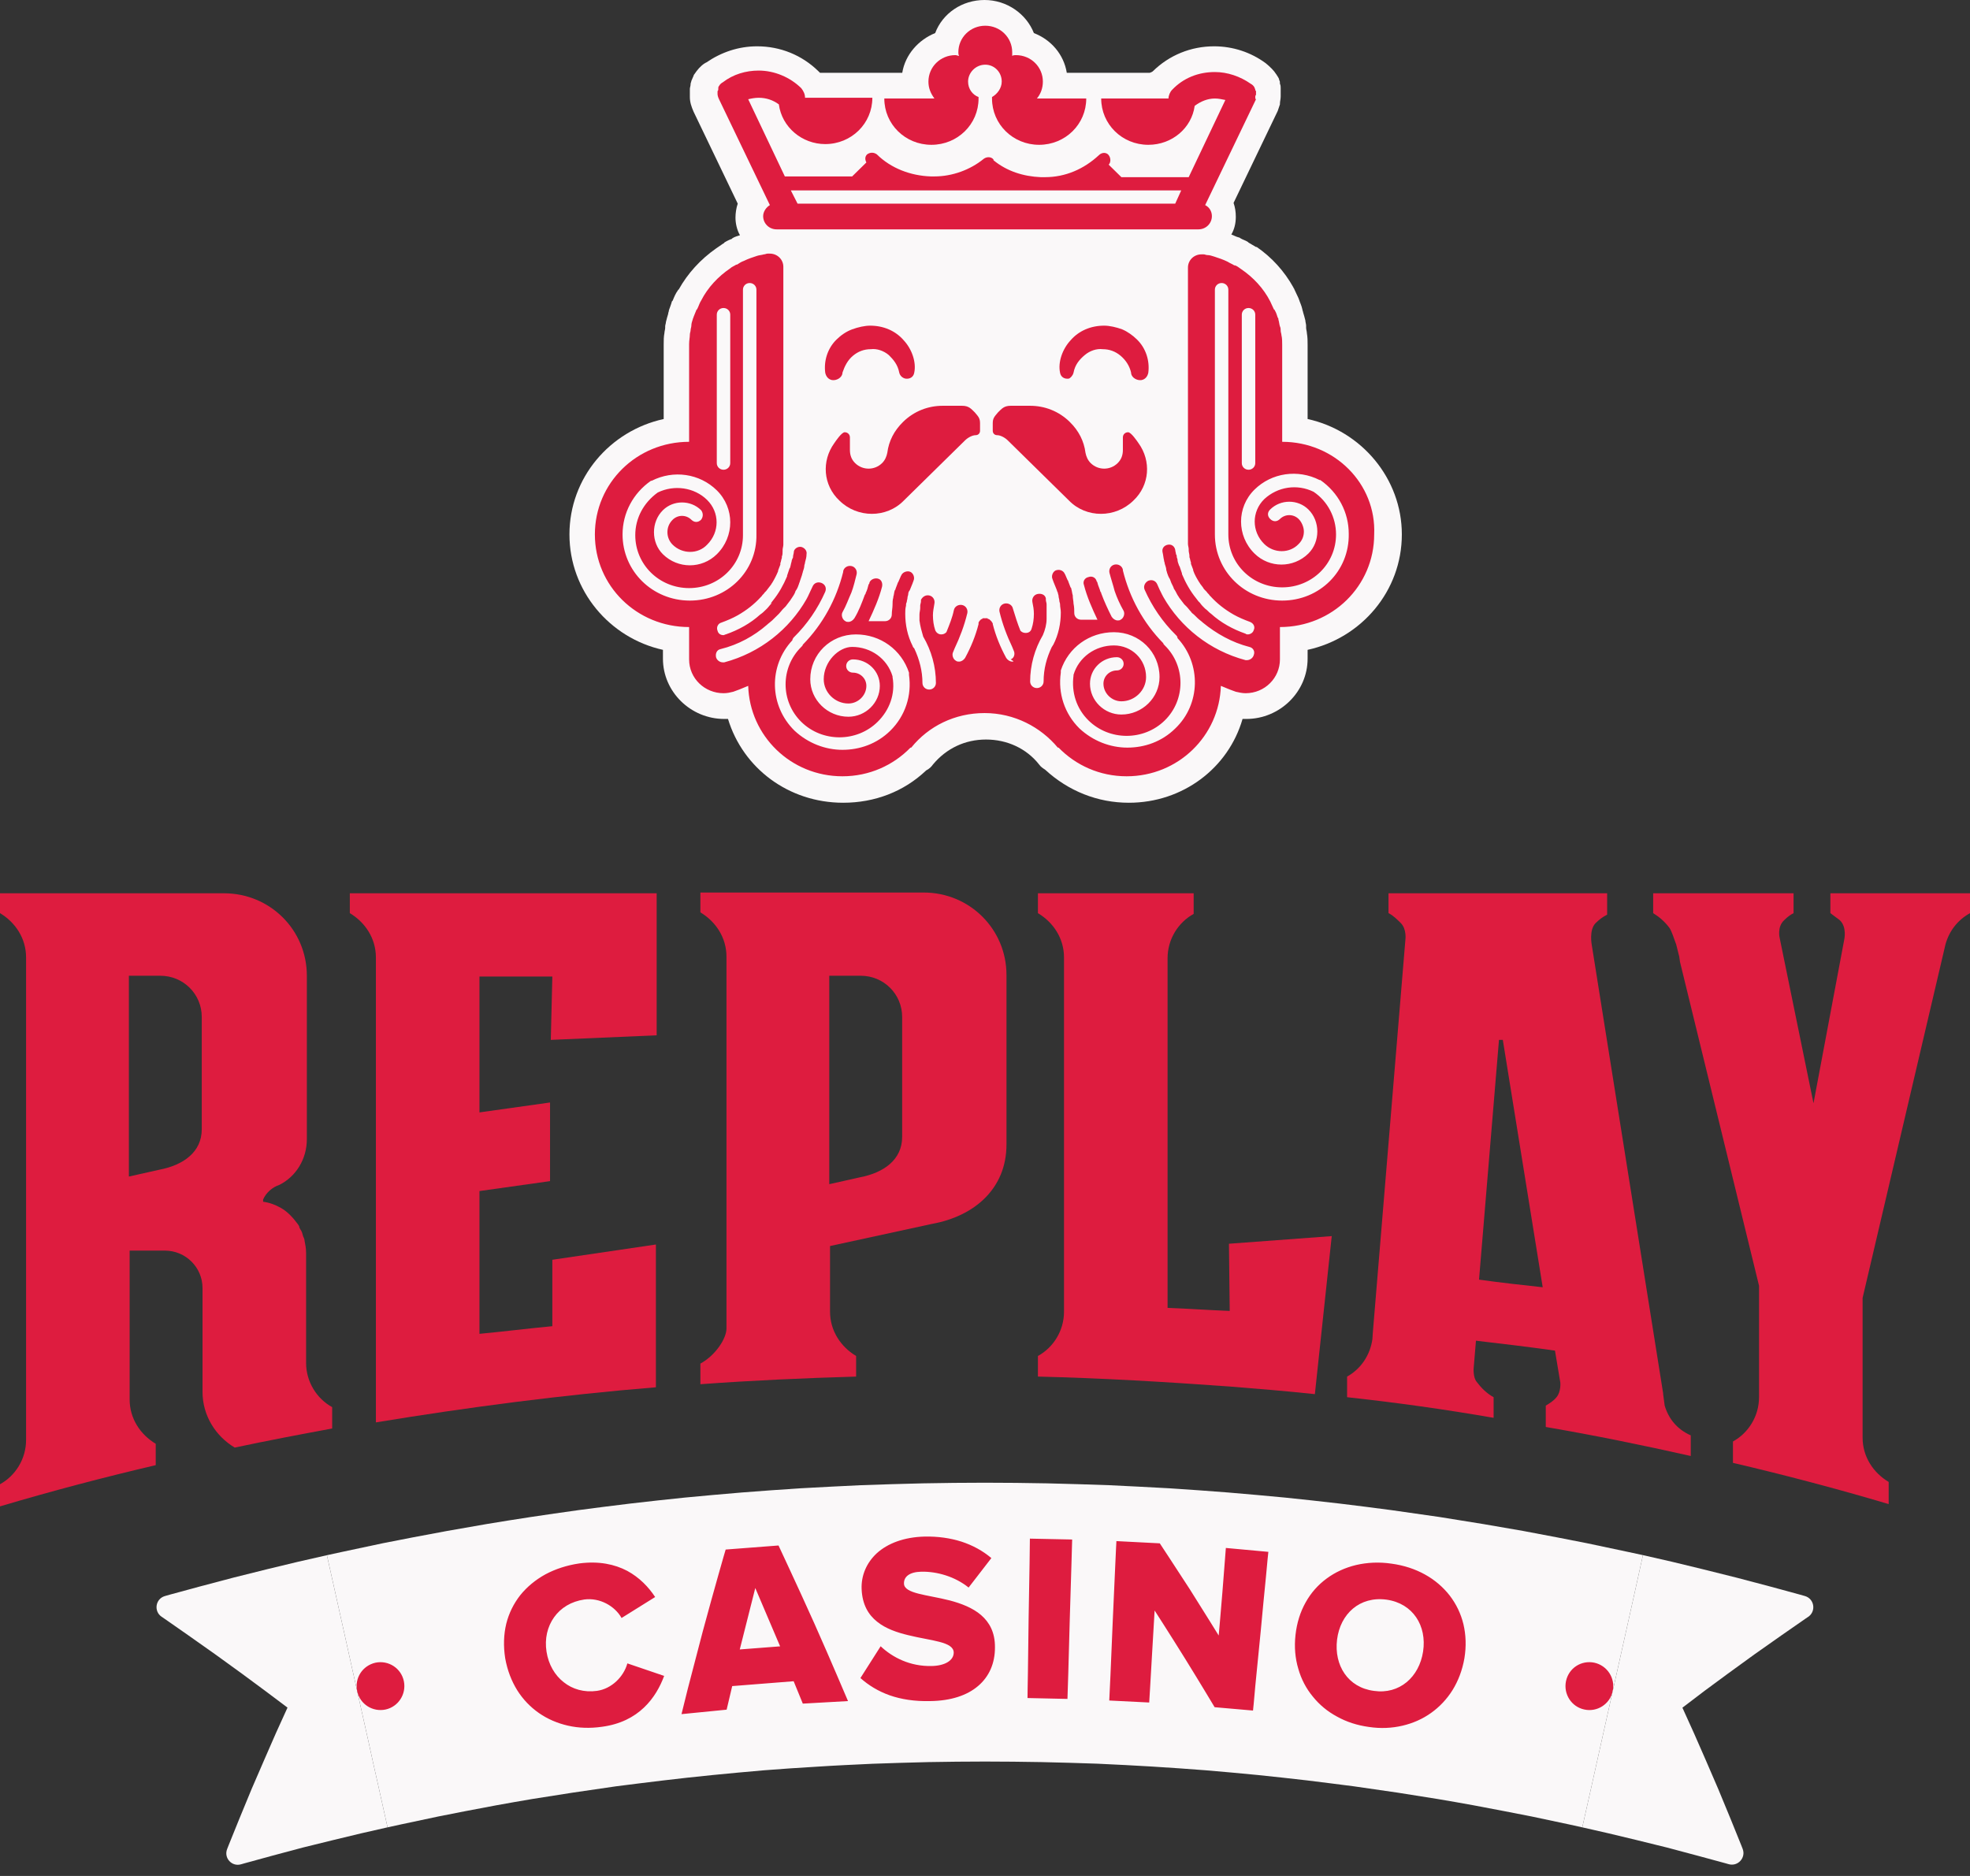 <svg width="168" height="160" viewBox="0 0 168 160" fill="none" xmlns="http://www.w3.org/2000/svg">
<rect x="0" y="0" width="168" height="160" fill="#333333" stroke="none"/>
<path d="M96.269 68.466C93.59 68.466 91.103 67.463 89.126 65.645C88.934 65.519 88.743 65.394 88.616 65.206C87.531 63.827 85.873 63.074 84.087 63.074C82.302 63.074 80.707 63.827 79.559 65.206C79.431 65.394 79.24 65.582 78.985 65.707C77.072 67.526 74.584 68.466 71.906 68.466C67.25 68.466 63.359 65.519 62.084 61.319C61.956 61.319 61.892 61.319 61.765 61.319C58.895 61.319 56.535 58.999 56.535 56.177V55.425C52.007 54.422 48.562 50.409 48.562 45.581C48.562 40.754 52.007 36.741 56.599 35.738V29.405C56.599 29.029 56.599 28.716 56.662 28.402C56.662 28.277 56.726 28.089 56.726 27.963V27.838C56.726 27.712 56.79 27.587 56.79 27.462C56.854 27.211 56.917 26.96 56.981 26.772C56.981 26.647 57.045 26.584 57.045 26.459C57.109 26.27 57.236 25.957 57.3 25.706L57.364 25.643C57.492 25.33 57.619 25.017 57.81 24.766C57.81 24.766 57.81 24.703 57.874 24.703C58.64 23.324 59.724 22.132 61.063 21.192C61.255 21.067 61.51 20.878 61.701 20.753C61.701 20.753 61.765 20.753 61.765 20.69C61.956 20.565 62.211 20.439 62.403 20.377L62.466 20.314C62.658 20.189 62.913 20.126 63.104 20.063C62.849 19.625 62.721 19.06 62.721 18.559C62.721 18.182 62.785 17.744 62.913 17.367L59.15 9.53C58.959 9.091 58.831 8.715 58.831 8.276C58.831 8.088 58.831 7.963 58.831 7.775C58.831 7.712 58.831 7.649 58.831 7.586C58.831 7.461 58.895 7.336 58.895 7.148C58.895 7.085 58.959 6.959 58.959 6.897C59.022 6.771 59.086 6.583 59.15 6.458C59.15 6.395 59.214 6.332 59.214 6.332C59.469 5.956 59.724 5.643 60.106 5.392C60.17 5.392 60.17 5.329 60.234 5.329C61.51 4.452 62.977 3.95 64.571 3.95C66.548 3.95 68.398 4.702 69.801 6.082C69.865 6.144 69.928 6.207 69.928 6.207H76.944C77.199 4.64 78.347 3.386 79.75 2.821C80.388 1.129 82.046 0 83.96 0C85.873 0 87.531 1.191 88.169 2.821C89.636 3.386 90.72 4.64 90.975 6.207H93.335C93.463 6.207 93.59 6.207 93.718 6.207H98.055C98.246 6.144 98.31 6.082 98.31 6.082C99.713 4.702 101.563 3.95 103.54 3.95C105.134 3.95 106.665 4.452 107.941 5.392C108.323 5.706 108.642 6.019 108.834 6.332C108.897 6.395 108.897 6.458 108.961 6.521C109.025 6.646 109.089 6.709 109.089 6.834C109.152 6.897 109.152 7.022 109.152 7.148C109.216 7.273 109.216 7.398 109.216 7.524C109.216 7.524 109.216 7.649 109.216 7.712C109.216 7.837 109.216 8.025 109.216 8.213C109.216 8.464 109.152 8.652 109.152 8.84V8.903C109.089 9.091 109.025 9.279 108.961 9.467L105.198 17.305C105.326 17.681 105.389 18.057 105.389 18.496C105.389 19.06 105.262 19.562 105.007 20.001C105.198 20.063 105.389 20.189 105.645 20.251C105.645 20.251 105.708 20.251 105.772 20.314C105.964 20.439 106.219 20.502 106.41 20.628L106.474 20.69C106.665 20.816 106.92 20.941 107.112 21.067C107.112 21.067 107.112 21.067 107.175 21.067C108.451 21.944 109.535 23.136 110.3 24.515C110.3 24.578 110.364 24.578 110.364 24.64C110.492 24.891 110.619 25.205 110.747 25.455C110.747 25.518 110.811 25.581 110.811 25.643C110.874 25.832 111.002 26.082 111.066 26.396C111.066 26.459 111.13 26.584 111.13 26.647C111.193 26.835 111.257 27.085 111.321 27.336C111.321 27.462 111.385 27.65 111.385 27.775V27.963C111.385 28.089 111.448 28.277 111.448 28.402C111.512 28.778 111.512 29.092 111.512 29.405V35.738C116.104 36.741 119.548 40.816 119.548 45.581C119.548 50.409 116.104 54.422 111.512 55.425V56.177C111.512 58.999 109.152 61.319 106.282 61.319C106.155 61.319 106.091 61.319 105.964 61.319C104.752 65.519 100.861 68.466 96.269 68.466Z" fill="#FAF8F9"/>
<path d="M76.689 31.788C76.561 31.098 76.179 30.659 75.796 30.283C75.35 29.907 74.776 29.719 74.265 29.782C73.691 29.782 73.181 29.97 72.735 30.346C72.288 30.722 72.033 31.224 71.842 31.788V31.851C71.778 32.227 71.332 32.477 70.949 32.415C70.63 32.352 70.439 32.101 70.375 31.788C70.247 30.785 70.566 29.719 71.332 28.966C71.714 28.59 72.161 28.277 72.671 28.089C73.181 27.901 73.755 27.775 74.202 27.775C75.35 27.775 76.37 28.214 77.072 29.029C77.773 29.782 78.156 30.91 77.965 31.788C77.901 32.164 77.582 32.352 77.199 32.289C76.944 32.227 76.753 32.039 76.689 31.788Z" fill="#DE1C3F"/>
<path d="M80.388 34.609C79.176 34.609 77.965 35.048 77.008 35.989C76.243 36.741 75.796 37.619 75.668 38.622C75.605 38.935 75.477 39.249 75.222 39.5C74.584 40.127 73.564 40.127 72.926 39.5C72.607 39.186 72.48 38.81 72.48 38.371V37.305C72.48 37.054 72.288 36.866 72.033 36.866C71.778 36.866 71.268 37.619 71.14 37.807C70.056 39.312 70.183 41.381 71.587 42.697C73.117 44.202 75.605 44.202 77.072 42.697L82.302 37.556C82.557 37.305 82.939 37.117 83.194 37.117C83.45 37.117 83.577 36.929 83.577 36.741C83.577 36.49 83.577 36.553 83.577 36.114C83.577 35.675 83.45 35.55 83.131 35.173C82.812 34.86 82.62 34.609 82.046 34.609C81.472 34.609 80.388 34.609 80.388 34.609Z" fill="#DE1C3F"/>
<path d="M91.549 31.788C91.677 31.098 92.06 30.659 92.506 30.283C92.953 29.907 93.527 29.719 94.037 29.782C94.611 29.782 95.121 29.97 95.568 30.346C96.014 30.722 96.333 31.224 96.46 31.788V31.851C96.524 32.227 96.971 32.477 97.353 32.415C97.672 32.352 97.864 32.101 97.927 31.788C98.055 30.785 97.736 29.719 96.971 28.966C96.588 28.59 96.142 28.277 95.695 28.089C95.185 27.901 94.611 27.775 94.165 27.775C93.016 27.775 91.996 28.214 91.294 29.029C90.593 29.782 90.21 30.91 90.401 31.788C90.465 32.164 90.784 32.352 91.167 32.289C91.294 32.227 91.486 32.039 91.549 31.788Z" fill="#DE1C3F"/>
<path d="M87.85 34.609C89.062 34.609 90.274 35.048 91.231 35.989C91.996 36.741 92.442 37.619 92.57 38.622C92.634 38.935 92.761 39.249 93.016 39.5C93.654 40.127 94.675 40.127 95.312 39.5C95.631 39.186 95.759 38.81 95.759 38.371V37.305C95.759 37.054 95.95 36.866 96.205 36.866C96.46 36.866 96.971 37.619 97.098 37.807C98.183 39.312 98.055 41.381 96.652 42.697C95.121 44.202 92.634 44.202 91.167 42.697L85.937 37.556C85.682 37.305 85.299 37.117 85.044 37.117C84.789 37.117 84.661 36.929 84.661 36.741C84.661 36.49 84.661 36.553 84.661 36.114C84.661 35.675 84.789 35.55 85.108 35.173C85.427 34.86 85.618 34.609 86.192 34.609C86.83 34.609 87.85 34.609 87.85 34.609Z" fill="#DE1C3F"/>
<path d="M109.344 37.681V29.405C109.344 29.155 109.344 28.841 109.28 28.59C109.28 28.465 109.216 28.34 109.216 28.214C109.216 28.089 109.216 27.963 109.152 27.838C109.089 27.65 109.089 27.462 109.025 27.274C109.025 27.211 109.025 27.148 108.961 27.085C108.897 26.897 108.834 26.647 108.706 26.459C108.706 26.459 108.706 26.396 108.642 26.396C108.515 26.145 108.451 25.957 108.323 25.706C107.749 24.578 106.856 23.637 105.836 22.948C105.645 22.822 105.517 22.697 105.326 22.634C105.326 22.634 105.326 22.634 105.262 22.634C105.071 22.509 104.879 22.446 104.688 22.32C104.305 22.132 103.923 22.007 103.54 21.882C103.349 21.819 103.157 21.756 102.966 21.756C102.838 21.756 102.775 21.694 102.647 21.694C102.583 21.694 102.519 21.694 102.456 21.694C101.818 21.694 101.308 22.195 101.308 22.822V23.825V25.267V29.468V37.807V45.644V45.707C101.308 45.895 101.308 46.083 101.308 46.271C101.308 46.334 101.308 46.334 101.308 46.397C101.308 46.522 101.371 46.71 101.371 46.835C101.371 46.898 101.371 46.898 101.371 46.961C101.371 47.086 101.435 47.274 101.435 47.4C101.435 47.462 101.435 47.462 101.435 47.525C101.499 47.651 101.499 47.839 101.563 47.964C101.563 47.964 101.563 48.027 101.563 48.089C101.627 48.277 101.69 48.403 101.754 48.591C101.754 48.591 101.754 48.591 101.754 48.654C101.882 49.03 102.073 49.343 102.264 49.657C102.328 49.719 102.328 49.782 102.392 49.845C102.456 49.908 102.519 50.033 102.583 50.096C102.647 50.221 102.711 50.284 102.775 50.346C102.838 50.409 102.838 50.409 102.902 50.472C102.966 50.597 103.093 50.66 103.157 50.785C103.157 50.785 103.157 50.785 103.221 50.848C103.795 51.475 104.433 51.977 105.198 52.416C105.645 52.666 106.091 52.854 106.601 53.042C106.92 53.168 107.048 53.481 106.92 53.732C106.856 53.983 106.601 54.108 106.41 54.108C106.346 54.108 106.282 54.108 106.219 54.046C105.134 53.669 104.114 53.105 103.285 52.353C103.093 52.227 102.966 52.039 102.775 51.914C102.775 51.914 102.775 51.914 102.711 51.851C102.583 51.726 102.456 51.6 102.328 51.412C102.264 51.35 102.264 51.35 102.201 51.287C102.137 51.224 102.073 51.099 102.009 51.036C101.499 50.409 101.116 49.719 100.797 48.967C100.797 48.967 100.797 48.967 100.797 48.904C100.734 48.716 100.67 48.528 100.606 48.34C100.606 48.277 100.542 48.277 100.542 48.215C100.479 48.027 100.415 47.901 100.415 47.713C100.415 47.65 100.351 47.588 100.351 47.462C100.351 47.4 100.351 47.337 100.287 47.274C100.287 47.149 100.223 47.023 100.223 46.898C100.16 46.585 99.904 46.397 99.586 46.459C99.267 46.522 99.075 46.773 99.139 47.086C99.203 47.337 99.203 47.525 99.267 47.776C99.267 47.901 99.331 47.964 99.331 48.089C99.394 48.277 99.458 48.465 99.458 48.591C99.458 48.654 99.522 48.779 99.522 48.842C99.586 49.03 99.649 49.218 99.777 49.406C99.777 49.469 99.841 49.531 99.841 49.594C99.904 49.782 100.032 49.97 100.096 50.158C100.096 50.221 100.16 50.284 100.16 50.284C100.287 50.472 100.351 50.66 100.479 50.848C100.542 50.911 100.542 50.973 100.606 51.036C100.734 51.224 100.861 51.35 100.989 51.538C101.053 51.6 101.116 51.663 101.18 51.726C101.308 51.851 101.435 52.039 101.563 52.165C101.627 52.29 101.754 52.353 101.818 52.416C101.945 52.541 102.009 52.604 102.137 52.729C102.264 52.854 102.456 52.98 102.583 53.105C103.731 54.046 105.071 54.798 106.537 55.174C106.856 55.237 107.048 55.55 106.92 55.864C106.856 56.115 106.601 56.303 106.346 56.303C106.282 56.303 106.219 56.303 106.219 56.303C103.157 55.488 100.67 53.481 99.203 50.911C99.203 50.848 99.139 50.848 99.139 50.785C99.139 50.723 99.075 50.723 99.075 50.66C98.948 50.409 98.82 50.158 98.693 49.845C98.565 49.531 98.246 49.406 97.927 49.531C97.672 49.657 97.481 49.97 97.608 50.284C98.246 51.726 99.139 53.042 100.287 54.171C100.351 54.234 100.415 54.296 100.415 54.422C102.456 56.616 102.392 60.065 100.223 62.134C99.075 63.262 97.608 63.764 96.141 63.764C94.675 63.764 93.208 63.2 92.06 62.134C90.784 60.88 90.21 59.124 90.465 57.369V57.306C90.465 57.243 90.465 57.181 90.465 57.181C91.103 55.237 92.889 53.92 94.993 53.92C97.162 53.92 98.884 55.613 98.884 57.745C98.884 59.5 97.417 60.942 95.631 60.942C94.164 60.942 92.953 59.751 92.953 58.309C92.953 57.055 93.973 56.052 95.249 56.052C95.567 56.052 95.823 56.303 95.823 56.616C95.823 56.93 95.567 57.181 95.249 57.181C94.611 57.181 94.101 57.682 94.101 58.309C94.101 59.124 94.802 59.814 95.631 59.814C96.779 59.814 97.736 58.873 97.736 57.745C97.736 56.24 96.524 55.049 94.993 55.049C93.399 55.049 91.996 56.052 91.549 57.557C91.549 57.557 91.549 57.557 91.549 57.619C91.358 59.062 91.805 60.441 92.825 61.444C94.611 63.2 97.545 63.2 99.331 61.444C101.116 59.688 101.116 56.804 99.331 55.049C99.267 54.986 99.203 54.923 99.203 54.861C97.481 53.105 96.333 50.973 95.759 48.654C95.759 48.654 95.759 48.654 95.759 48.591C95.695 48.277 95.376 48.089 95.057 48.152C94.738 48.215 94.547 48.528 94.611 48.842C94.738 49.343 94.93 49.908 95.057 50.409C95.249 50.973 95.504 51.538 95.823 52.102C95.95 52.353 95.823 52.729 95.567 52.854C95.504 52.917 95.376 52.917 95.312 52.917C95.121 52.917 94.93 52.792 94.802 52.604C94.483 51.977 94.164 51.287 93.909 50.597C93.909 50.535 93.909 50.535 93.846 50.472C93.782 50.221 93.654 49.97 93.59 49.719C93.59 49.657 93.59 49.657 93.527 49.594C93.463 49.281 93.144 49.093 92.825 49.218C92.506 49.281 92.315 49.594 92.442 49.908C92.698 50.911 93.144 51.914 93.59 52.854H92.315C92.251 52.854 92.251 52.854 92.187 52.854C91.868 52.854 91.613 52.604 91.613 52.29C91.613 52.039 91.613 51.788 91.549 51.475C91.549 51.287 91.486 51.036 91.486 50.848V50.785C91.422 50.597 91.422 50.409 91.358 50.221C91.358 50.158 91.358 50.158 91.294 50.096C91.231 49.908 91.167 49.782 91.103 49.594C91.103 49.531 91.039 49.469 91.039 49.469C90.975 49.343 90.912 49.155 90.848 49.03C90.848 48.967 90.784 48.967 90.784 48.904C90.656 48.654 90.338 48.528 90.019 48.654C89.764 48.779 89.636 49.155 89.764 49.406C89.764 49.469 89.827 49.531 89.827 49.594C89.891 49.719 89.891 49.782 89.955 49.908C90.019 50.033 90.019 50.096 90.082 50.221C90.146 50.346 90.146 50.472 90.21 50.535C90.21 50.66 90.274 50.723 90.274 50.848C90.274 50.973 90.338 51.099 90.338 51.224C90.338 51.35 90.401 51.412 90.401 51.538C90.401 51.788 90.465 51.977 90.465 52.227C90.465 53.168 90.274 54.108 89.827 54.986C89.764 55.049 89.764 55.111 89.7 55.174C89.253 56.115 88.998 57.055 88.998 58.121C88.998 58.434 88.743 58.685 88.424 58.685C88.105 58.685 87.85 58.434 87.85 58.121C87.85 56.742 88.233 55.362 88.934 54.171C89.126 53.732 89.253 53.231 89.253 52.792C89.253 52.604 89.253 52.478 89.253 52.29C89.253 52.102 89.253 51.914 89.253 51.726C89.253 51.663 89.253 51.6 89.253 51.538C89.253 51.412 89.19 51.287 89.19 51.161C89.19 51.099 89.19 51.099 89.19 51.036C89.126 50.723 88.807 50.597 88.488 50.66C88.169 50.723 87.978 51.036 88.042 51.35C88.105 51.663 88.169 51.977 88.169 52.353C88.169 52.792 88.105 53.231 87.978 53.607C87.914 53.858 87.723 53.983 87.468 53.983C87.276 53.983 87.149 53.92 87.021 53.795C86.766 53.168 86.575 52.541 86.383 51.914C86.32 51.6 86.001 51.412 85.682 51.475C85.363 51.538 85.172 51.851 85.235 52.165C85.49 53.231 85.873 54.234 86.32 55.174C86.383 55.3 86.383 55.362 86.447 55.488C86.575 55.739 86.511 56.115 86.192 56.24C86.511 56.428 86.447 56.428 86.32 56.428C86.128 56.428 85.937 56.303 85.809 56.115C85.299 55.174 84.916 54.234 84.661 53.231V53.168C84.661 53.168 84.661 53.105 84.598 53.105C84.598 53.042 84.598 53.042 84.534 52.98L84.47 52.917L84.406 52.854C84.406 52.854 84.342 52.792 84.279 52.792C84.279 52.792 84.215 52.792 84.215 52.729C84.215 52.729 84.215 52.729 84.151 52.729C84.087 52.729 84.087 52.729 84.023 52.729C83.96 52.729 83.96 52.729 83.896 52.729C83.896 52.729 83.896 52.729 83.832 52.729C83.832 52.729 83.768 52.729 83.768 52.792C83.705 52.792 83.705 52.792 83.641 52.854C83.577 52.854 83.577 52.917 83.577 52.917L83.513 52.98C83.513 53.042 83.45 53.042 83.45 53.105V53.168V53.231C83.194 54.234 82.812 55.174 82.302 56.115C82.174 56.303 81.983 56.428 81.791 56.428C81.728 56.428 81.6 56.428 81.536 56.365C81.281 56.24 81.153 55.864 81.281 55.613C81.345 55.488 81.345 55.425 81.409 55.3C81.855 54.359 82.238 53.356 82.493 52.29C82.557 51.977 82.365 51.663 82.046 51.6C81.728 51.538 81.409 51.726 81.345 52.039C81.217 52.666 80.962 53.293 80.707 53.92C80.579 54.046 80.452 54.108 80.261 54.108C80.005 54.108 79.814 53.92 79.75 53.732C79.623 53.356 79.559 52.917 79.559 52.478C79.559 52.165 79.623 51.851 79.687 51.475C79.75 51.161 79.559 50.848 79.24 50.785C78.921 50.723 78.666 50.911 78.539 51.161C78.539 51.224 78.539 51.224 78.539 51.287C78.539 51.412 78.475 51.538 78.475 51.663C78.475 51.726 78.475 51.788 78.475 51.851C78.475 52.039 78.411 52.227 78.411 52.416C78.411 52.604 78.411 52.792 78.411 52.917C78.475 53.419 78.602 53.858 78.73 54.296C79.431 55.488 79.814 56.867 79.814 58.246C79.814 58.56 79.559 58.811 79.24 58.811C78.921 58.811 78.666 58.56 78.666 58.246C78.666 57.243 78.411 56.24 77.965 55.3C77.901 55.237 77.837 55.174 77.837 55.111C77.391 54.234 77.199 53.293 77.199 52.353C77.199 52.102 77.199 51.914 77.263 51.663C77.263 51.538 77.263 51.475 77.327 51.35C77.327 51.224 77.391 51.099 77.391 50.973C77.391 50.848 77.454 50.785 77.454 50.66C77.454 50.535 77.518 50.409 77.582 50.346C77.646 50.221 77.646 50.158 77.709 50.033C77.773 49.908 77.773 49.845 77.837 49.719C77.837 49.657 77.901 49.594 77.901 49.531C78.028 49.281 77.901 48.904 77.646 48.779C77.391 48.654 77.008 48.779 76.88 49.03C76.88 49.093 76.817 49.093 76.817 49.155C76.753 49.281 76.689 49.469 76.625 49.594C76.625 49.657 76.561 49.657 76.561 49.719C76.498 49.908 76.434 50.033 76.37 50.221C76.37 50.284 76.37 50.284 76.306 50.346C76.243 50.535 76.243 50.723 76.179 50.911V50.973C76.115 51.161 76.115 51.412 76.115 51.6C76.115 51.851 76.051 52.102 76.051 52.416C76.051 52.729 75.796 52.98 75.477 52.98C75.413 52.98 75.413 52.98 75.35 52.98H74.074C74.52 52.039 74.967 51.036 75.222 50.033C75.286 49.719 75.158 49.406 74.839 49.343C74.52 49.281 74.202 49.469 74.138 49.719C74.138 49.782 74.138 49.782 74.074 49.845C74.01 50.096 73.947 50.346 73.819 50.597C73.819 50.66 73.819 50.66 73.755 50.723C73.5 51.412 73.245 52.102 72.862 52.729C72.735 52.917 72.543 53.042 72.352 53.042C72.288 53.042 72.161 53.042 72.097 52.98C71.842 52.854 71.714 52.478 71.842 52.227C72.161 51.663 72.352 51.099 72.607 50.535C72.799 50.033 72.926 49.469 73.054 48.967C73.117 48.654 72.926 48.34 72.607 48.277C72.288 48.215 71.969 48.403 71.906 48.716C71.906 48.716 71.906 48.716 71.906 48.779C71.332 51.099 70.183 53.231 68.462 54.986C68.462 55.049 68.398 55.111 68.334 55.174C66.548 56.93 66.548 59.814 68.334 61.569C70.12 63.325 73.054 63.325 74.839 61.569C75.86 60.566 76.37 59.187 76.115 57.745C76.115 57.745 76.115 57.745 76.115 57.682C75.668 56.177 74.265 55.174 72.671 55.174C71.523 55.174 70.247 56.428 70.247 57.933C70.247 59.062 71.204 60.002 72.352 60.002C73.181 60.002 73.883 59.312 73.883 58.497C73.883 57.87 73.373 57.369 72.735 57.369C72.416 57.369 72.161 57.118 72.161 56.804C72.161 56.491 72.416 56.24 72.735 56.24C74.01 56.24 75.031 57.243 75.031 58.497C75.031 59.939 73.819 61.13 72.352 61.13C70.566 61.13 69.099 59.688 69.099 57.933C69.099 55.801 70.821 54.108 72.99 54.108C75.094 54.108 76.88 55.425 77.518 57.369C77.518 57.431 77.518 57.494 77.518 57.494V57.557C77.773 59.312 77.199 61.068 75.924 62.322C74.776 63.45 73.309 63.952 71.842 63.952C70.375 63.952 68.908 63.388 67.76 62.322C65.591 60.19 65.528 56.804 67.569 54.61C67.569 54.547 67.632 54.422 67.696 54.359C68.844 53.231 69.737 51.914 70.375 50.472C70.502 50.158 70.375 49.845 70.056 49.719C69.737 49.594 69.418 49.719 69.291 50.033C69.163 50.284 69.035 50.597 68.908 50.848C68.908 50.911 68.844 50.911 68.844 50.973C68.844 51.036 68.78 51.036 68.78 51.099C67.314 53.669 64.826 55.676 61.765 56.491C61.701 56.491 61.637 56.491 61.637 56.491C61.382 56.491 61.127 56.303 61.063 56.052C60.999 55.739 61.127 55.425 61.446 55.362C62.977 54.986 64.316 54.234 65.4 53.293C65.528 53.168 65.719 53.042 65.847 52.917C65.974 52.792 66.038 52.729 66.165 52.604C66.229 52.541 66.357 52.416 66.421 52.353C66.548 52.227 66.676 52.039 66.803 51.914C66.867 51.851 66.931 51.788 66.995 51.726C67.122 51.538 67.25 51.412 67.377 51.224C67.441 51.161 67.441 51.099 67.505 51.036C67.632 50.848 67.76 50.66 67.824 50.472C67.824 50.409 67.888 50.346 67.888 50.346C68.015 50.158 68.079 49.97 68.143 49.782C68.143 49.719 68.206 49.657 68.206 49.594C68.27 49.406 68.334 49.218 68.398 49.03C68.398 48.967 68.462 48.842 68.462 48.779C68.525 48.591 68.589 48.403 68.589 48.277C68.589 48.152 68.653 48.089 68.653 47.964C68.717 47.713 68.78 47.525 68.78 47.274C68.844 46.961 68.589 46.71 68.334 46.647C68.015 46.585 67.696 46.835 67.696 47.086C67.696 47.212 67.632 47.337 67.632 47.462C67.632 47.525 67.632 47.588 67.569 47.651C67.569 47.713 67.505 47.776 67.505 47.901C67.441 48.089 67.441 48.215 67.377 48.403C67.377 48.465 67.314 48.465 67.314 48.528C67.25 48.716 67.186 48.904 67.122 49.093C67.122 49.093 67.122 49.093 67.122 49.155C66.803 49.908 66.421 50.597 65.91 51.224C65.847 51.287 65.783 51.412 65.719 51.475C65.847 51.412 65.847 51.412 65.783 51.475C65.655 51.6 65.528 51.788 65.4 51.914C65.4 51.914 65.4 51.914 65.336 51.977C65.145 52.165 65.017 52.29 64.826 52.416C63.997 53.168 62.977 53.732 61.892 54.108C61.828 54.108 61.765 54.171 61.701 54.171C61.446 54.171 61.255 54.046 61.191 53.795C61.063 53.481 61.255 53.168 61.51 53.105C62.02 52.917 62.466 52.729 62.913 52.478C63.678 52.039 64.316 51.538 64.89 50.911C64.89 50.911 64.89 50.911 64.954 50.848C65.017 50.723 65.145 50.66 65.209 50.535C65.272 50.472 65.272 50.472 65.336 50.409C65.4 50.346 65.464 50.221 65.528 50.158C65.591 50.096 65.655 49.97 65.719 49.908C65.783 49.845 65.783 49.782 65.847 49.719C66.038 49.406 66.229 49.03 66.357 48.716C66.357 48.716 66.357 48.716 66.357 48.654C66.421 48.465 66.484 48.34 66.548 48.152C66.548 48.152 66.548 48.089 66.548 48.027C66.612 47.901 66.612 47.713 66.676 47.588C66.676 47.525 66.676 47.525 66.676 47.462C66.74 47.337 66.74 47.149 66.74 47.023C66.74 46.961 66.74 46.961 66.74 46.898C66.74 46.773 66.803 46.585 66.803 46.459C66.803 46.397 66.803 46.397 66.803 46.334C66.803 46.146 66.803 45.958 66.803 45.77V45.707V37.87V29.405V25.205V23.762V22.759C66.803 22.132 66.293 21.631 65.655 21.631C65.591 21.631 65.528 21.631 65.464 21.631C65.336 21.631 65.272 21.694 65.145 21.694C64.954 21.756 64.762 21.756 64.571 21.819C64.188 21.944 63.806 22.07 63.423 22.258C63.232 22.32 63.04 22.446 62.849 22.571C62.849 22.571 62.849 22.571 62.785 22.571C62.594 22.697 62.403 22.759 62.275 22.885C61.255 23.574 60.362 24.515 59.788 25.643C59.66 25.832 59.596 26.082 59.469 26.333C59.469 26.333 59.469 26.396 59.405 26.396C59.341 26.584 59.214 26.835 59.15 27.023C59.15 27.085 59.086 27.148 59.086 27.211C59.022 27.399 58.958 27.587 58.958 27.775C58.958 27.901 58.895 28.026 58.895 28.151C58.895 28.277 58.831 28.402 58.831 28.528C58.831 28.778 58.767 29.029 58.767 29.343V37.681C54.303 37.681 50.731 41.193 50.731 45.581C50.731 49.97 54.303 53.481 58.767 53.481V54.61V55.739V56.24C58.767 57.87 60.106 59.124 61.701 59.124C62.02 59.124 62.275 59.062 62.53 58.999L63.04 58.811L63.806 58.497C63.933 62.761 67.441 66.209 71.842 66.209C74.138 66.209 76.179 65.269 77.646 63.764H77.709C79.176 61.946 81.409 60.817 83.96 60.817C86.511 60.817 88.743 62.008 90.21 63.764H90.274C91.741 65.269 93.782 66.209 96.078 66.209C100.479 66.209 103.986 62.761 104.114 58.497L104.879 58.811L105.389 58.999C105.645 59.062 105.963 59.124 106.219 59.124C107.877 59.124 109.152 57.807 109.152 56.24V55.739V54.61V53.481C113.617 53.481 117.189 49.97 117.189 45.581C117.38 41.255 113.808 37.681 109.344 37.681ZM61.701 26.27C62.02 26.27 62.275 26.521 62.275 26.835V39.5C62.275 39.813 62.02 40.064 61.701 40.064C61.382 40.064 61.127 39.813 61.127 39.5V26.835C61.127 26.521 61.382 26.27 61.701 26.27ZM58.831 51.224C55.642 51.224 53.091 48.716 53.091 45.581C53.091 43.763 53.984 42.07 55.514 41.005C55.514 41.005 55.514 41.005 55.578 41.005C57.428 40.064 59.66 40.377 61.127 41.819C62.658 43.324 62.658 45.77 61.127 47.274C60.489 47.901 59.66 48.215 58.831 48.215C58.002 48.215 57.173 47.901 56.535 47.274C56.025 46.773 55.77 46.083 55.77 45.393C55.77 44.704 56.025 44.014 56.535 43.512C57.428 42.635 58.895 42.635 59.788 43.512C59.979 43.763 59.979 44.077 59.788 44.328C59.532 44.578 59.214 44.578 58.958 44.328C58.512 43.889 57.81 43.889 57.364 44.328C57.045 44.641 56.917 45.017 56.917 45.393C56.917 45.832 57.109 46.208 57.364 46.459C58.193 47.274 59.532 47.274 60.298 46.459C61.382 45.393 61.382 43.7 60.298 42.635C59.214 41.569 57.492 41.318 56.088 42.008C54.877 42.885 54.175 44.202 54.175 45.644C54.175 48.152 56.216 50.158 58.767 50.158C61.318 50.158 63.359 48.152 63.359 45.644V24.703C63.359 24.39 63.614 24.139 63.933 24.139C64.252 24.139 64.507 24.39 64.507 24.703V45.581C64.571 48.716 62.02 51.224 58.831 51.224ZM105.9 26.835C105.9 26.521 106.155 26.27 106.474 26.27C106.793 26.27 107.048 26.521 107.048 26.835V39.5C107.048 39.813 106.793 40.064 106.474 40.064C106.155 40.064 105.9 39.813 105.9 39.5V26.835ZM109.344 51.224C106.155 51.224 103.604 48.716 103.604 45.581V24.703C103.604 24.39 103.859 24.139 104.178 24.139C104.497 24.139 104.752 24.39 104.752 24.703V45.581C104.752 48.089 106.793 50.096 109.344 50.096C111.895 50.096 113.936 48.089 113.936 45.581C113.936 44.139 113.234 42.76 112.022 41.945C110.619 41.255 108.961 41.506 107.813 42.572C106.729 43.638 106.729 45.331 107.813 46.397C108.642 47.212 109.982 47.212 110.747 46.397C111.066 46.083 111.193 45.707 111.193 45.331C111.193 44.954 111.002 44.516 110.747 44.265C110.3 43.826 109.599 43.826 109.152 44.265C108.897 44.516 108.578 44.516 108.323 44.265C108.068 44.014 108.068 43.7 108.323 43.45C109.216 42.572 110.683 42.572 111.576 43.45C112.086 43.951 112.341 44.641 112.341 45.331C112.341 46.02 112.086 46.71 111.576 47.212C110.938 47.839 110.109 48.152 109.28 48.152C108.451 48.152 107.622 47.839 106.984 47.212C105.453 45.707 105.453 43.262 106.984 41.757C108.451 40.315 110.683 40.001 112.533 40.942C112.533 40.942 112.533 40.942 112.596 40.942C114.127 42.008 115.02 43.7 115.02 45.519C115.084 48.716 112.533 51.224 109.344 51.224Z" fill="#DE1C3F"/>
<path d="M88.424 8.402C88.743 8.025 88.935 7.524 88.935 6.959C88.935 5.706 87.914 4.702 86.638 4.702C86.511 4.702 86.447 4.702 86.32 4.765C86.32 4.64 86.32 4.577 86.32 4.452C86.32 3.198 85.299 2.194 84.024 2.194C82.748 2.194 81.728 3.198 81.728 4.452C81.728 4.577 81.728 4.64 81.791 4.765C81.664 4.765 81.6 4.702 81.472 4.702C80.197 4.702 79.176 5.706 79.176 6.959C79.176 7.524 79.368 7.963 79.687 8.402H75.413C75.413 10.596 77.199 12.351 79.431 12.351C81.664 12.351 83.45 10.596 83.45 8.402V8.276C82.939 8.088 82.557 7.586 82.557 6.959C82.557 6.207 83.195 5.517 84.024 5.517C84.789 5.517 85.427 6.144 85.427 6.959C85.427 7.524 85.044 8.025 84.598 8.276V8.402C84.598 10.596 86.383 12.351 88.616 12.351C90.848 12.351 92.634 10.596 92.634 8.402H88.424Z" fill="#DE1C3F"/>
<path d="M107.048 8.276C107.048 8.213 107.048 8.151 107.111 8.088C107.111 8.025 107.111 7.963 107.111 7.9C107.111 7.9 107.111 7.9 107.111 7.837C107.111 7.775 107.111 7.712 107.048 7.712V7.649C107.048 7.586 106.984 7.524 106.984 7.461C106.92 7.336 106.793 7.21 106.665 7.148C105.772 6.521 104.688 6.144 103.604 6.144C102.201 6.144 100.925 6.646 99.968 7.649C99.777 7.837 99.649 8.151 99.649 8.402H93.909C93.909 10.596 95.695 12.351 97.927 12.351C99.968 12.351 101.626 10.909 101.882 9.028C102.392 8.652 102.966 8.402 103.604 8.402C103.923 8.402 104.178 8.464 104.497 8.527L101.371 15.11H95.631L94.547 14.044C94.738 13.856 94.738 13.48 94.547 13.229C94.356 12.979 93.973 12.979 93.718 13.229C92.442 14.421 90.848 15.11 89.126 15.11H88.743C87.276 15.047 85.873 14.609 84.725 13.668C84.725 13.668 84.725 13.668 84.725 13.605C84.534 13.355 84.151 13.355 83.896 13.543C82.748 14.483 81.217 15.047 79.687 15.047H79.368C77.646 14.985 75.987 14.358 74.776 13.166C74.52 12.979 74.202 12.979 73.947 13.166C73.755 13.355 73.755 13.605 73.883 13.856L72.671 15.047H66.931L63.806 8.464C64.061 8.402 64.38 8.339 64.698 8.339C65.336 8.339 65.91 8.527 66.421 8.903C66.676 10.847 68.398 12.289 70.375 12.289C72.607 12.289 74.393 10.533 74.393 8.339H68.653C68.653 8.025 68.525 7.775 68.334 7.524C67.377 6.583 66.038 6.019 64.698 6.019C63.614 6.019 62.53 6.332 61.637 7.022C61.51 7.085 61.382 7.21 61.318 7.336C61.255 7.398 61.255 7.461 61.255 7.524V7.586C61.255 7.649 61.255 7.712 61.191 7.775C61.191 7.775 61.191 7.775 61.191 7.837C61.191 7.9 61.191 7.963 61.191 8.025C61.191 8.151 61.255 8.339 61.318 8.464L65.655 17.493C65.336 17.681 65.081 18.057 65.081 18.433C65.081 19.06 65.591 19.562 66.229 19.562H67.377H101.052H102.201C102.838 19.562 103.349 19.06 103.349 18.433C103.349 18.057 103.157 17.681 102.775 17.493L107.111 8.464C107.048 8.464 107.048 8.339 107.048 8.276ZM79.368 16.239C79.431 16.239 79.431 16.239 79.495 16.239C79.559 16.239 79.623 16.239 79.623 16.239H88.743C88.807 16.239 88.871 16.239 88.871 16.239C88.934 16.239 88.934 16.239 88.998 16.239H100.734L100.223 17.367H68.015L67.441 16.239H79.368Z" fill="#DE1C3F"/>
<path d="M26.103 116.236V106.859C26.103 106.468 26.037 106.143 25.972 105.817C25.972 105.687 25.907 105.557 25.841 105.426C25.841 105.361 25.776 105.231 25.776 105.166C25.71 105.036 25.71 104.971 25.645 104.905C25.579 104.775 25.514 104.71 25.514 104.58C25.449 104.515 25.449 104.45 25.383 104.384C24.991 103.864 24.533 103.343 23.944 103.017C23.486 102.757 22.963 102.561 22.439 102.496V102.301C22.701 101.715 23.224 101.259 23.813 101.063C25.252 100.347 26.168 98.849 26.168 97.156V83.221C26.168 79.314 23.028 76.188 19.103 76.188H0V77.881C1.308 78.663 2.224 80.03 2.224 81.658V122.813C2.224 124.441 1.308 125.873 0 126.59V128.478C4.383 127.176 8.832 126.004 13.28 124.962V123.139C11.972 122.357 11.056 120.99 11.056 119.362V106.859V106.664H14.065C15.832 106.664 17.271 108.096 17.271 109.854V118.71C17.271 120.729 18.383 122.487 20.019 123.464C22.766 122.878 25.514 122.357 28.327 121.836V120.013C27.019 119.297 26.103 117.864 26.103 116.236ZM11.056 83.221H13.673C15.636 83.221 17.206 84.784 17.206 86.737V94.096V96.31C17.206 98.263 15.636 99.37 13.607 99.761L10.991 100.347V94.096V92.859V83.221H11.056Z" fill="#DE1C3F"/>
<path d="M59.729 116.301V118.059C64.178 117.734 68.561 117.538 73.009 117.408V115.65C71.701 114.868 70.785 113.501 70.785 111.873V106.273L79.486 104.384C83.084 103.733 85.832 101.389 85.832 97.612V83.156C85.832 79.249 82.692 76.123 78.766 76.123H59.729V77.816C61.037 78.598 61.953 79.965 61.953 81.593V113.306C61.953 114.152 61.037 115.585 59.729 116.301ZM70.785 83.221H73.402C75.365 83.221 76.935 84.784 76.935 86.737V92.272V96.961C76.935 98.915 75.365 100.022 73.337 100.412L70.72 100.998V83.221H70.785Z" fill="#DE1C3F"/>
<path d="M141.963 119.883L141.832 118.906C141.832 118.841 141.832 118.776 141.832 118.711V118.841L135.748 80.617C135.748 80.617 135.486 79.314 136.075 78.728C136.336 78.468 136.664 78.207 137.056 78.012V76.189H118.411V77.882C118.804 78.077 119.131 78.403 119.458 78.728C119.981 79.249 119.85 80.161 119.85 80.161L117.103 113.306C117.103 113.306 117.037 114.087 117.037 114.218C116.841 115.585 116.056 116.757 114.879 117.408V119.167C119.065 119.622 123.252 120.208 127.374 120.925V119.167C126.785 118.841 126.327 118.385 125.935 117.864C125.607 117.473 125.673 116.692 125.673 116.692L125.869 114.348C128.093 114.608 130.318 114.869 132.607 115.194L133.065 117.929C133.065 117.929 133.131 118.711 132.738 119.167C132.477 119.492 132.15 119.688 131.822 119.883V121.706C136.009 122.422 140.131 123.269 144.187 124.181V122.422C143.009 121.902 142.29 120.99 141.963 119.883ZM126.131 109.138L127.832 88.691C127.963 88.691 128.028 88.691 128.159 88.691L131.561 109.79C129.794 109.594 127.963 109.399 126.131 109.138Z" fill="#DE1C3F"/>
<path d="M165.776 76.189H158.252H157.991H156.093V77.882C156.355 78.077 156.617 78.272 156.879 78.468C157.533 79.054 157.271 80.161 157.271 80.161L154.654 94.096L151.776 80.031C151.776 80.031 151.514 79.054 152.168 78.468C152.43 78.207 152.692 78.012 152.953 77.882V76.189H150.991H150.729H143.206H142.093H140.981V77.882C141.505 78.207 141.963 78.598 142.355 79.119C142.551 79.379 142.748 80.031 142.944 80.552C143.075 81.072 143.206 81.593 143.206 81.593L143.271 82.049L150.009 109.659V119.167C150.009 120.795 149.093 122.227 147.785 122.943V124.767C152.234 125.809 156.682 126.981 161.065 128.283V126.395C159.757 125.613 158.841 124.246 158.841 122.618V110.701L165.907 80.552C166.234 79.379 166.953 78.468 168 77.882V76.189H166.822H165.776Z" fill="#DE1C3F"/>
<path d="M47.103 76.189H40.888H32.056H29.832V77.882C31.14 78.663 32.056 80.031 32.056 81.659V83.221V114.608V114.869V116.953V121.315C39.972 120.013 47.953 118.971 55.935 118.32V112.329V106.143L47.103 107.445V113.111C45.009 113.306 42.981 113.566 40.888 113.762V110.18V104.971V101.585L46.907 100.738V94.031L40.888 94.877V93.901V88.17V83.287H43.832H47.103L46.972 88.691L56 88.301V83.287V80.682V79.9V76.189H47.103Z" fill="#DE1C3F"/>
<path d="M104.804 106.078L104.869 111.808C103.103 111.743 101.336 111.613 99.57 111.548V81.724C99.57 80.096 100.486 78.663 101.794 77.947V76.189H99.57H90.738H88.514V77.882C89.823 78.663 90.738 80.031 90.738 81.659V111.873C90.738 113.501 89.823 114.934 88.514 115.65V117.408C94.009 117.539 99.439 117.864 104.869 118.255C107.29 118.45 109.71 118.646 112.131 118.906L113.57 105.427L104.804 106.078Z" fill="#DE1C3F"/>
<path d="M13.781 137.891C13.089 137.421 13.26 136.356 14.064 136.127C14.199 136.088 14.34 136.048 14.486 136.006C15.965 135.598 17.934 135.068 19.916 134.552C21.905 134.049 23.893 133.56 25.373 133.213C26.88 132.867 27.878 132.643 27.878 132.643C27.878 132.643 28.204 134.083 28.686 136.264C28.93 137.351 29.208 138.622 29.514 139.981C29.819 141.34 30.132 142.794 30.464 144.248C30.783 145.695 31.109 147.142 31.415 148.501C31.706 149.867 31.998 151.138 32.243 152.225C32.724 154.399 33.05 155.853 33.05 155.853C33.05 155.853 32.141 156.057 30.776 156.37C29.432 156.689 27.62 157.131 25.814 157.579C24.016 158.055 22.23 158.537 20.887 158.911C20.77 158.944 20.657 158.976 20.548 159.007C19.769 159.229 19.074 158.466 19.368 157.711C19.411 157.6 19.456 157.486 19.502 157.368C20.031 156.057 20.73 154.318 21.457 152.585C22.203 150.846 22.964 149.113 23.534 147.808C24.117 146.511 24.518 145.641 24.518 145.641C24.518 145.641 23.758 145.07 22.617 144.214C21.47 143.358 19.929 142.223 18.361 141.102C16.8 139.994 15.225 138.887 14.037 138.065C13.95 138.005 13.864 137.947 13.781 137.891Z" fill="#FAF8F9"/>
<path d="M27.878 132.643C27.878 132.643 29.602 132.262 32.636 131.624C34.15 131.325 35.99 130.964 38.114 130.577C39.173 130.387 40.3 130.19 41.495 129.986C42.682 129.789 43.945 129.585 45.248 129.388C46.558 129.191 47.923 128.994 49.341 128.797C50.76 128.607 52.226 128.423 53.733 128.24C55.247 128.063 56.794 127.893 58.383 127.73C59.964 127.581 61.587 127.431 63.243 127.295C64.892 127.166 66.576 127.044 68.279 126.935C69.976 126.84 71.707 126.752 73.445 126.67C75.183 126.609 76.941 126.555 78.699 126.514C80.464 126.48 82.222 126.46 83.987 126.46C85.758 126.46 87.523 126.48 89.288 126.514C91.046 126.555 92.804 126.609 94.542 126.67C96.279 126.752 98.01 126.84 99.707 126.935C101.411 127.044 103.094 127.166 104.744 127.295C106.393 127.431 108.022 127.581 109.604 127.73C111.192 127.893 112.733 128.063 114.254 128.24C115.761 128.423 117.227 128.607 118.645 128.797C120.064 128.994 121.428 129.191 122.738 129.381C124.042 129.585 125.304 129.789 126.492 129.986C127.687 130.19 128.814 130.387 129.873 130.57C131.997 130.964 133.837 131.325 135.35 131.624C138.384 132.262 140.109 132.636 140.109 132.636C140.109 132.636 139.79 134.083 139.308 136.264C139.063 137.351 138.778 138.622 138.48 139.981C138.174 141.34 137.855 142.794 137.529 144.248C137.21 145.695 136.884 147.142 136.579 148.501C136.28 149.86 135.995 151.138 135.751 152.225C135.269 154.399 134.936 155.853 134.936 155.853C134.936 155.853 133.375 155.5 130.626 154.929C129.248 154.657 127.571 154.331 125.65 153.971C124.687 153.794 123.668 153.618 122.582 153.434C121.496 153.258 120.356 153.081 119.168 152.891C117.98 152.714 116.738 152.537 115.455 152.354C114.165 152.191 112.835 152.014 111.471 151.851C110.086 151.688 108.688 151.539 107.249 151.389C105.81 151.246 104.337 151.117 102.836 150.988C101.336 150.873 99.809 150.764 98.261 150.669C96.721 150.574 95.153 150.499 93.571 150.424C91.996 150.37 90.401 150.322 88.806 150.288C87.204 150.261 85.602 150.241 84 150.241C82.391 150.241 80.79 150.261 79.188 150.288C77.592 150.322 75.997 150.377 74.416 150.431C72.841 150.506 71.273 150.574 69.725 150.676C68.178 150.764 66.65 150.873 65.15 150.988C63.65 151.117 62.177 151.253 60.738 151.396C59.299 151.539 57.894 151.695 56.523 151.858C55.152 152.021 53.821 152.191 52.532 152.354C51.249 152.537 50.007 152.721 48.819 152.897C47.631 153.081 46.49 153.258 45.404 153.434C44.325 153.618 43.3 153.794 42.336 153.971C40.415 154.331 38.739 154.651 37.367 154.929C34.612 155.507 33.05 155.853 33.05 155.853C33.05 155.853 32.725 154.399 32.243 152.225C31.998 151.138 31.706 149.867 31.415 148.501C31.109 147.142 30.783 145.695 30.464 144.248C30.132 142.794 29.819 141.34 29.514 139.981C29.209 138.622 28.93 137.351 28.686 136.264C28.204 134.083 27.878 132.643 27.878 132.643Z" fill="#FAF8F9"/>
<path d="M34.442 143.392C34.666 144.493 33.967 145.566 32.881 145.804C31.774 146.035 30.702 145.349 30.464 144.255C30.213 143.14 30.905 142.06 32.026 141.809C33.132 141.584 34.211 142.277 34.442 143.392Z" fill="#DE1C3F"/>
<path d="M51.323 147.278C50.319 147.421 49.348 147.387 48.445 147.183C47.542 146.979 46.701 146.619 45.968 146.11C45.235 145.6 44.603 144.948 44.108 144.16C43.619 143.371 43.266 142.461 43.083 141.435C42.92 140.395 42.954 139.41 43.171 138.5C43.395 137.596 43.802 136.774 44.366 136.054C44.936 135.347 45.662 134.742 46.517 134.273C47.366 133.818 48.343 133.499 49.409 133.343C51.079 133.125 52.416 133.417 53.482 133.974C54.541 134.545 55.321 135.374 55.871 136.21L53.007 137.997C52.43 136.971 51.14 136.244 49.83 136.421C48.71 136.584 47.821 137.134 47.251 137.936C46.68 138.737 46.436 139.763 46.606 140.864C46.775 141.965 47.312 142.882 48.072 143.473C48.825 144.078 49.816 144.363 50.902 144.214C52.172 144.037 53.19 142.998 53.502 141.87L56.638 142.937C56.299 143.854 55.763 144.839 54.914 145.641C54.066 146.449 52.905 147.068 51.323 147.278ZM72.318 145.084L68.463 145.301L67.682 143.392L62.442 143.806L61.967 145.817L58.118 146.198C58.118 146.198 58.335 145.321 58.661 144.01C59 142.685 59.462 140.932 59.923 139.172C60.399 137.419 60.881 135.666 61.254 134.355C61.62 133.044 61.885 132.16 61.885 132.16L66.392 131.814C66.392 131.814 66.779 132.636 67.349 133.873C67.933 135.116 68.68 136.767 69.433 138.432C70.166 140.09 70.9 141.754 71.429 143.005C71.965 144.248 72.318 145.084 72.318 145.084ZM66.528 140.416L64.41 135.442L63.087 140.681L66.528 140.416ZM79.33 145.084C77.993 145.118 76.852 144.934 75.875 144.594C74.897 144.248 74.069 143.738 73.377 143.12L75.101 140.409C76.106 141.36 77.606 142.135 79.439 142.094C80.62 142.074 81.339 141.598 81.332 140.939C81.312 140.008 79.405 139.947 77.484 139.471C76.513 139.24 75.542 138.914 74.802 138.316C74.049 137.718 73.533 136.849 73.479 135.537C73.431 134.396 73.879 133.302 74.782 132.466C75.698 131.644 77.076 131.094 78.868 131.053C79.988 131.032 81.041 131.182 82.004 131.488C82.955 131.8 83.81 132.269 84.543 132.887L82.602 135.401C81.448 134.47 79.921 134.022 78.563 134.049C77.524 134.076 77.076 134.498 77.09 135.062C77.11 135.931 79.058 136.006 81 136.502C81.971 136.76 82.941 137.127 83.661 137.745C84.38 138.364 84.862 139.234 84.849 140.504C84.855 141.87 84.346 143.005 83.409 143.799C82.48 144.594 81.102 145.063 79.33 145.084ZM91.032 144.9L87.625 144.825C87.625 144.825 87.632 143.976 87.659 142.706C87.679 141.428 87.7 139.73 87.72 138.024C87.754 136.325 87.781 134.627 87.801 133.349C87.822 132.079 87.828 131.229 87.828 131.229L91.433 131.304C91.433 131.304 91.412 132.16 91.372 133.424C91.338 134.701 91.283 136.4 91.229 138.106C91.188 139.804 91.134 141.503 91.1 142.78C91.059 144.051 91.032 144.9 91.032 144.9ZM106.855 145.892L103.583 145.607C103.583 145.607 102.341 143.528 101.065 141.469C99.782 139.403 98.465 137.358 98.465 137.358C98.465 137.358 98.35 139.315 98.234 141.279C98.126 143.242 98.003 145.206 98.003 145.206L94.596 145.036C94.596 145.036 94.637 144.18 94.698 142.909C94.745 141.639 94.82 139.94 94.895 138.235C94.976 136.536 95.044 134.844 95.105 133.567C95.159 132.296 95.207 131.44 95.207 131.44L98.906 131.63C98.906 131.63 100.196 133.587 101.472 135.558C102.714 137.521 103.929 139.492 103.929 139.492C103.929 139.492 104.099 137.63 104.248 135.768C104.398 133.9 104.54 132.024 104.54 132.024L108.165 132.357C108.165 132.357 108.07 133.2 107.961 134.464C107.839 135.734 107.663 137.426 107.513 139.125C107.35 140.817 107.174 142.509 107.052 143.779C106.95 145.043 106.855 145.892 106.855 145.892ZM116.745 147.292C115.74 147.156 114.824 146.857 114.023 146.409C113.208 145.974 112.516 145.396 111.959 144.703C111.389 144.017 110.968 143.215 110.717 142.325C110.452 141.442 110.364 140.47 110.48 139.437C110.595 138.411 110.887 137.48 111.342 136.672C111.79 135.863 112.394 135.177 113.134 134.634C113.86 134.097 114.708 133.703 115.652 133.478C116.589 133.261 117.607 133.207 118.666 133.363C119.725 133.506 120.688 133.825 121.53 134.294C122.365 134.756 123.078 135.374 123.634 136.088C124.184 136.808 124.585 137.63 124.802 138.534C125.012 139.431 125.053 140.409 124.883 141.435C124.707 142.454 124.354 143.365 123.872 144.146C123.383 144.927 122.759 145.586 122.039 146.096C121.32 146.612 120.485 146.979 119.602 147.183C118.706 147.394 117.743 147.441 116.745 147.292ZM117.166 144.214C119.344 144.533 121.028 143.038 121.36 140.857C121.693 138.663 120.498 136.753 118.245 136.434C115.957 136.122 114.294 137.644 114.023 139.845C113.758 142.04 114.953 143.929 117.166 144.214Z" fill="#DE1C3F"/>
<path d="M137.529 144.255C137.285 145.349 136.206 146.042 135.113 145.804C134.013 145.573 133.321 144.493 133.545 143.392C133.776 142.271 134.848 141.578 135.961 141.809C137.068 142.053 137.774 143.14 137.529 144.255Z" fill="#DE1C3F"/>
<path d="M148.612 157.687C148.908 158.447 148.205 159.217 147.42 158.995C147.317 158.965 147.21 158.935 147.1 158.904C145.763 158.537 143.964 158.055 142.172 157.579C140.367 157.131 138.561 156.689 137.203 156.37C135.846 156.057 134.936 155.853 134.936 155.853C134.936 155.853 135.269 154.399 135.751 152.225C135.995 151.138 136.28 149.86 136.579 148.501C136.884 147.142 137.21 145.695 137.529 144.248C137.855 142.794 138.174 141.34 138.48 139.981C138.778 138.622 139.063 137.351 139.308 136.264C139.79 134.083 140.109 132.636 140.109 132.636C140.109 132.636 141.106 132.867 142.607 133.207C144.093 133.56 146.082 134.049 148.071 134.552C150.046 135.062 152.028 135.598 153.501 136.006C153.646 136.047 153.786 136.087 153.92 136.125C154.727 136.355 154.898 137.426 154.204 137.897C154.123 137.951 154.041 138.007 153.956 138.065C152.768 138.887 151.186 139.988 149.625 141.095C148.064 142.223 146.516 143.351 145.369 144.207C144.229 145.07 143.475 145.648 143.475 145.648C143.475 145.648 143.869 146.511 144.453 147.808C145.023 149.106 145.79 150.846 146.53 152.585C147.256 154.318 147.962 156.057 148.485 157.362C148.528 157.473 148.571 157.582 148.612 157.687Z" fill="#FAF8F9"/>
</svg>
